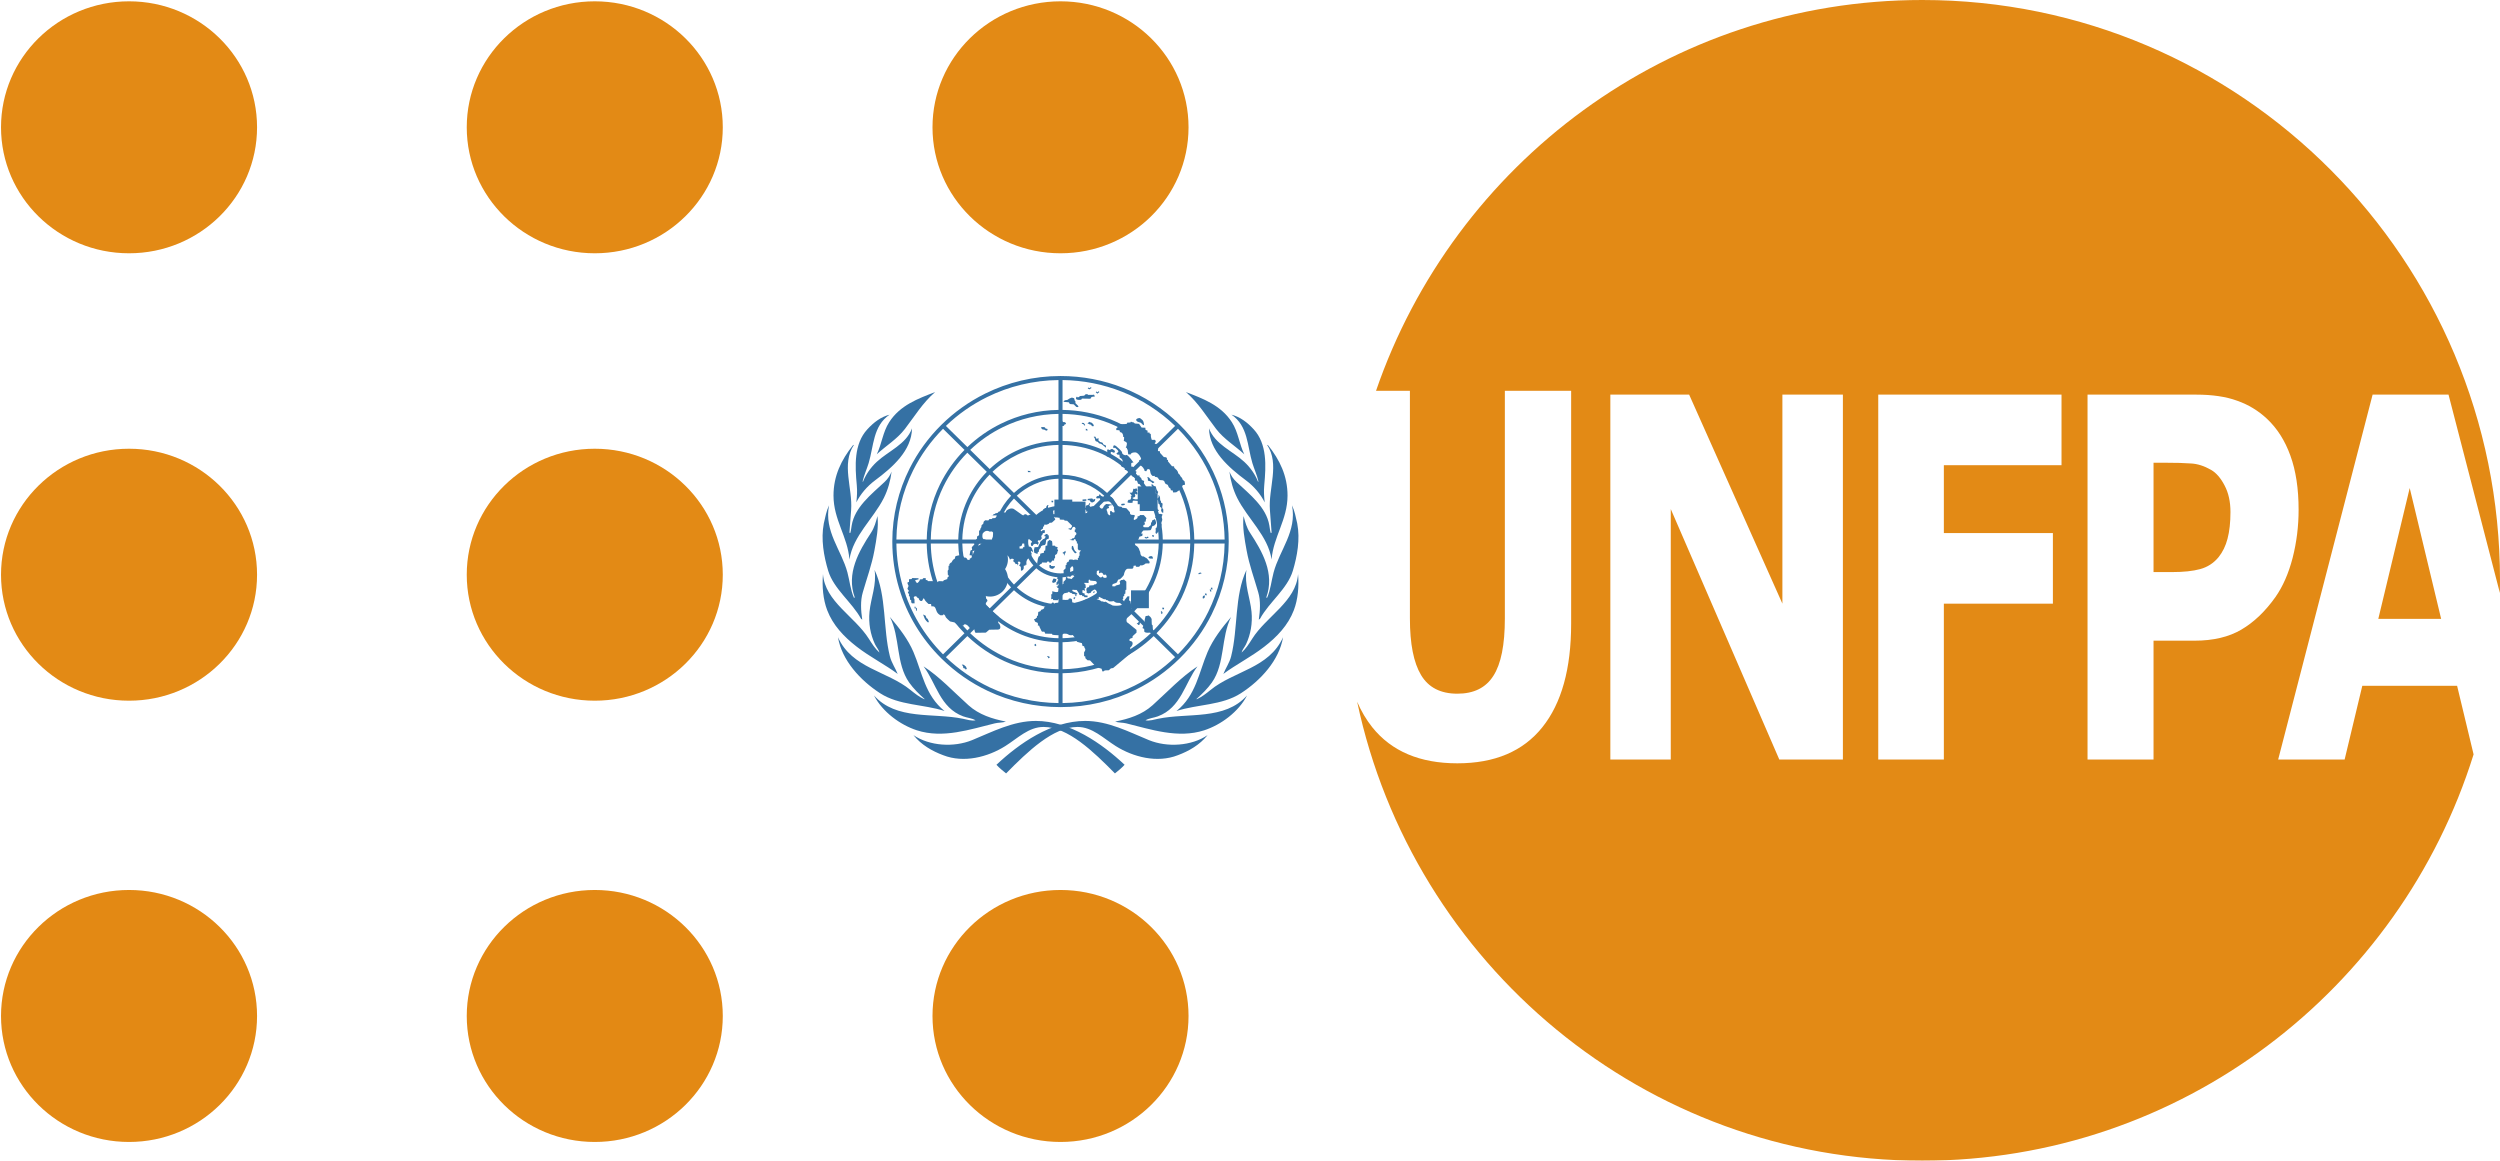 <?xml version="1.0" encoding="UTF-8"?>
<svg width="140px" height="65px" viewBox="0 0 140 65" version="1.1" xmlns="http://www.w3.org/2000/svg" xmlns:xlink="http://www.w3.org/1999/xlink">
    <title>UNFPA_logo</title>
    <defs>
        <filter id="filter-1">
            <feColorMatrix in="SourceGraphic" type="matrix" values="0 0 0 0 1 0 0 0 0 1 0 0 0 0 1 0 0 0 1 0"></feColorMatrix>
        </filter>
    </defs>
    <g id="Page-1" stroke="none" stroke-width="1" fill="none" fill-rule="evenodd">
        <g id="UNFPA_logo" transform="translate(-378, -1697)" filter="url(#filter-1)">
            <g transform="translate(378, 1697)">
                <path d="M107.645,0 C93.476,0 81.436,9.15 77.057,21.886 L78.955,21.886 L78.955,34.637 C78.955,36.055 79.163,37.109 79.58,37.804 C79.996,38.5 80.674,38.847 81.611,38.847 C82.534,38.847 83.206,38.514 83.629,37.846 C84.059,37.178 84.272,36.11 84.272,34.637 L84.272,21.886 L87.984,21.886 L87.984,34.925 C87.984,37.45 87.447,39.383 86.37,40.728 C85.292,42.073 83.707,42.746 81.611,42.746 C79.514,42.746 77.926,42.073 76.848,40.728 C76.514,40.308 76.23,39.831 76,39.297 C79.111,53.982 92.097,65 107.645,65 C122.135,65 134.4,55.434 138.521,42.246 L137.597,38.403 L132.289,38.403 L131.299,42.534 L127.577,42.534 L132.866,22.099 L137.117,22.099 L139.994,33.208 C139.999,32.973 140,32.737 140,32.502 C140,14.553 125.514,0 107.645,0 Z M90.179,22.099 L94.592,22.099 L99.814,33.804 L99.814,22.099 L103.202,22.099 L103.202,42.534 L99.641,42.534 L93.563,28.507 L93.563,42.534 L90.179,42.534 L90.179,22.099 Z M105.182,22.099 L115.445,22.099 L115.445,26.052 L108.856,26.052 L108.856,29.853 L114.962,29.853 L114.962,33.804 L108.856,33.804 L108.856,42.534 L105.182,42.534 L105.182,22.099 Z M116.902,22.099 L122.982,22.099 C123.893,22.099 124.659,22.212 125.281,22.441 C125.91,22.66 126.462,22.997 126.943,23.445 C127.52,23.985 127.96,24.675 128.262,25.517 C128.569,26.358 128.722,27.368 128.722,28.548 C128.722,29.463 128.612,30.359 128.388,31.238 C128.163,32.107 127.843,32.838 127.426,33.433 C126.855,34.238 126.217,34.849 125.511,35.261 C124.813,35.672 123.939,35.878 122.894,35.878 L120.598,35.878 L120.598,42.534 L116.902,42.534 L116.902,22.099 Z M120.598,25.913 L120.598,32.036 L121.654,32.036 C122.283,32.036 122.799,31.981 123.203,31.871 C123.613,31.761 123.955,31.542 124.231,31.212 C124.468,30.92 124.639,30.569 124.742,30.167 C124.851,29.755 124.906,29.257 124.906,28.672 C124.906,28.095 124.796,27.601 124.578,27.189 C124.36,26.768 124.106,26.476 123.818,26.312 C123.433,26.092 123.057,25.972 122.692,25.954 C122.326,25.926 121.841,25.913 121.232,25.913 L120.598,25.913 Z M134.944,27.329 L133.185,34.656 L136.704,34.656 L134.944,27.329 Z" id="path3207" fill="#E38A15" fill-rule="nonzero"></path>
                <g id="g4020" fill-rule="nonzero">
                    <g id="g3072" transform="translate(45.956, 21.056)" fill="#3571A4">
                        <g id="g4303" transform="translate(0.053, 0.9)">
                            <path d="M16.968,20.871 C16.814,21.044 16.615,21.206 16.427,21.355 C15.213,20.121 13.788,18.753 12.434,18.753 C11.594,18.753 10.99,19.382 10.284,19.826 C9.305,20.442 7.962,20.788 6.811,20.336 C6.192,20.105 5.592,19.764 5.144,19.211 C6.05,19.826 7.406,19.908 8.429,19.491 C9.559,19.029 10.71,18.416 11.998,18.416 C13.897,18.416 15.702,19.681 16.968,20.871 Z M2.933,16.989 C4.19,18.397 6.241,17.944 7.919,18.296 C8.153,18.345 8.372,18.421 8.623,18.383 C8.423,18.259 8.159,18.245 7.928,18.159 C6.626,17.677 6.423,16.305 5.711,15.361 C6.621,15.956 7.375,16.772 8.226,17.538 C8.819,18.071 9.557,18.3 10.322,18.453 C10.138,18.519 9.898,18.503 9.7,18.552 C8.325,18.887 6.8,19.417 5.337,18.942 C4.393,18.635 3.41,17.909 2.933,16.989 L2.933,16.989 Z M0.918,13.729 C1.702,15.476 3.672,15.613 4.982,16.685 C5.231,16.889 5.478,17.077 5.752,17.202 L5.766,17.188 C5.464,16.919 5.137,16.598 4.902,16.263 C4.154,15.193 4.403,13.729 3.826,12.594 C4.35,13.212 4.842,13.848 5.144,14.556 C5.63,15.695 5.795,16.994 6.885,17.86 C5.706,17.477 4.344,17.553 3.282,16.868 C2.165,16.148 1.13,15.012 0.918,13.729 Z M0.078,10.194 C0.191,11.733 1.856,12.556 2.65,13.821 C2.82,14.091 2.995,14.37 3.241,14.589 C3.203,14.425 3.066,14.28 2.99,14.119 C2.735,13.576 2.62,12.947 2.684,12.301 C2.761,11.515 3.094,10.785 2.966,9.958 C3.651,11.412 3.43,13.23 3.826,14.802 C3.913,15.15 4.128,15.454 4.261,15.784 C3.588,15.28 2.707,14.833 1.969,14.26 C1.255,13.707 0.635,13.058 0.313,12.213 C0.081,11.604 0.021,10.879 0.078,10.194 L0.078,10.194 Z M0.124,7.357 C0.204,7.014 0.266,6.658 0.418,6.343 C0.13,7.795 1.112,8.844 1.447,10.101 C1.573,10.574 1.617,11.077 1.811,11.519 C1.829,11.529 1.845,11.51 1.856,11.496 C1.372,10.159 2.082,8.923 2.774,7.869 C2.955,7.592 3.043,7.269 3.128,6.943 C3.203,7.548 3.072,8.249 2.958,8.874 C2.811,9.678 2.532,10.432 2.31,11.207 C2.164,11.692 2.202,12.239 2.277,12.747 L2.207,12.692 C1.692,11.756 0.676,11.025 0.369,10.004 C0.124,9.188 -0.046,8.245 0.124,7.357 L0.124,7.357 Z M0.667,5.795 C0.667,4.696 1.102,3.8 1.754,2.981 C1.773,2.972 1.787,2.953 1.811,2.958 C1.093,4.033 1.747,5.389 1.654,6.608 L1.56,7.86 C1.574,7.869 1.574,7.906 1.607,7.892 C1.649,7.753 1.662,7.604 1.687,7.46 C1.86,6.451 2.76,5.749 3.523,5.037 C3.704,4.869 3.836,4.669 3.921,4.455 C3.858,4.958 3.715,5.473 3.486,5.93 C2.899,7.1 1.764,8.045 1.56,9.375 C1.461,8.1 0.667,7.153 0.667,5.795 L0.667,5.795 Z M2.56,2.088 C2.921,1.694 3.326,1.387 3.807,1.266 C2.872,1.899 2.923,3.03 2.636,3.976 C2.531,4.322 2.378,4.646 2.296,5.004 L2.319,5.022 C2.475,4.618 2.742,4.23 3.09,3.907 C3.748,3.296 4.737,2.926 5.063,2.032 C5.048,3.274 3.972,4.218 2.99,4.948 C2.549,5.276 2.175,5.716 1.946,6.177 C1.984,5.834 2.002,5.548 1.971,5.213 C1.87,4.128 1.804,2.912 2.56,2.088 Z M6.357,0 C5.663,0.6 5.199,1.371 4.666,2.065 C4.222,2.642 3.614,3 3.09,3.484 C3.373,2.907 3.425,2.246 3.784,1.688 C4.397,0.733 5.412,0.363 6.357,0 L6.357,0 Z" id="path4290"></path>
                            <path d="M9.792,20.871 C9.946,21.044 10.145,21.206 10.333,21.355 C11.547,20.121 12.972,18.753 14.326,18.753 C15.166,18.753 15.77,19.382 16.476,19.826 C17.455,20.442 18.798,20.788 19.949,20.336 C20.568,20.105 21.168,19.764 21.616,19.211 C20.71,19.826 19.354,19.908 18.331,19.491 C17.201,19.029 16.05,18.416 14.762,18.416 C12.863,18.416 11.058,19.681 9.792,20.871 L9.792,20.871 Z M23.827,16.989 C22.57,18.397 20.519,17.944 18.841,18.296 C18.607,18.345 18.388,18.421 18.137,18.383 C18.337,18.259 18.601,18.245 18.832,18.159 C20.134,17.677 20.337,16.305 21.05,15.361 C20.139,15.956 19.385,16.772 18.534,17.538 C17.941,18.071 17.203,18.3 16.438,18.453 C16.622,18.519 16.862,18.503 17.06,18.552 C18.435,18.887 19.96,19.417 21.423,18.942 C22.367,18.635 23.35,17.909 23.827,16.989 L23.827,16.989 Z M25.842,13.729 C25.058,15.476 23.088,15.613 21.778,16.685 C21.529,16.889 21.282,17.077 21.008,17.202 L20.994,17.188 C21.296,16.919 21.623,16.598 21.858,16.263 C22.606,15.193 22.357,13.729 22.934,12.594 C22.41,13.212 21.918,13.848 21.616,14.556 C21.13,15.695 20.965,16.994 19.875,17.86 C21.054,17.477 22.416,17.553 23.478,16.868 C24.595,16.148 25.63,15.012 25.842,13.729 Z M26.683,10.194 C26.569,11.733 24.904,12.556 24.11,13.821 C23.94,14.091 23.765,14.37 23.519,14.589 C23.557,14.425 23.695,14.28 23.77,14.119 C24.025,13.576 24.14,12.947 24.076,12.301 C23.999,11.515 23.666,10.785 23.794,9.958 C23.109,11.412 23.33,13.23 22.934,14.802 C22.847,15.15 22.632,15.454 22.499,15.784 C23.172,15.28 24.053,14.833 24.791,14.26 C25.505,13.707 26.125,13.058 26.447,12.213 C26.679,11.604 26.739,10.879 26.683,10.194 L26.683,10.194 Z M26.636,7.357 C26.556,7.014 26.494,6.658 26.342,6.343 C26.63,7.795 25.648,8.844 25.313,10.101 C25.187,10.574 25.143,11.077 24.949,11.519 C24.931,11.529 24.915,11.51 24.904,11.496 C25.388,10.159 24.678,8.923 23.986,7.869 C23.805,7.592 23.717,7.269 23.632,6.943 C23.557,7.548 23.688,8.249 23.802,8.874 C23.949,9.678 24.228,10.432 24.45,11.207 C24.596,11.692 24.558,12.239 24.483,12.747 L24.553,12.692 C25.068,11.756 26.084,11.025 26.391,10.004 C26.636,9.188 26.806,8.245 26.636,7.357 L26.636,7.357 Z M26.093,5.795 C26.093,4.696 25.658,3.8 25.006,2.981 C24.987,2.972 24.973,2.953 24.949,2.958 C25.667,4.033 25.013,5.389 25.106,6.608 L25.2,7.86 C25.186,7.869 25.186,7.906 25.153,7.892 C25.111,7.753 25.098,7.604 25.073,7.46 C24.9,6.451 24,5.749 23.237,5.037 C23.056,4.869 22.924,4.669 22.839,4.455 C22.902,4.958 23.045,5.473 23.274,5.93 C23.862,7.1 24.996,8.045 25.2,9.375 C25.299,8.1 26.093,7.153 26.093,5.795 L26.093,5.795 Z M24.2,2.088 C23.839,1.694 23.434,1.387 22.953,1.266 C23.888,1.899 23.837,3.03 24.124,3.976 C24.229,4.322 24.382,4.646 24.464,5.004 L24.441,5.022 C24.285,4.618 24.018,4.23 23.67,3.907 C23.012,3.296 22.023,2.926 21.697,2.032 C21.712,3.274 22.788,4.218 23.77,4.948 C24.211,5.276 24.585,5.716 24.814,6.177 C24.776,5.834 24.758,5.548 24.789,5.213 C24.89,4.128 24.956,2.912 24.2,2.088 L24.2,2.088 Z M20.403,0 C21.097,0.6 21.561,1.371 22.094,2.065 C22.538,2.642 23.146,3 23.67,3.484 C23.387,2.907 23.335,2.246 22.976,1.688 C22.363,0.733 21.348,0.363 20.403,0 L20.403,0 Z" id="path4301"></path>
                        </g>
                        <path d="M21.912,13.314 L21.707,13.203 C21.273,14.086 20.697,14.889 20.008,15.583 L18.81,14.404 C19.397,13.809 19.87,13.134 20.219,12.403 L20.015,12.294 C19.67,13.018 19.207,13.676 18.647,14.244 L17.562,13.176 C18.028,12.699 18.398,12.156 18.664,11.568 L18.462,11.459 C18.201,12.038 17.84,12.565 17.4,13.016 L16.2,11.836 C16.534,11.488 16.791,11.088 16.967,10.655 L16.764,10.546 C16.597,10.969 16.349,11.352 16.039,11.677 L14.95,10.606 C15.261,10.266 15.44,9.838 15.466,9.382 L17.007,9.382 C16.994,9.792 16.908,10.183 16.764,10.546 L16.967,10.655 C17.129,10.254 17.22,9.825 17.233,9.382 L18.932,9.382 C18.917,10.12 18.75,10.822 18.462,11.459 L18.664,11.568 C18.973,10.887 19.144,10.147 19.159,9.382 L20.697,9.382 C20.681,10.421 20.437,11.406 20.015,12.294 L20.219,12.403 C20.665,11.468 20.908,10.443 20.924,9.382 L22.622,9.382 C22.606,10.75 22.278,12.045 21.707,13.203 L21.912,13.314 C22.526,12.069 22.852,10.694 22.852,9.27 C22.852,8.059 22.617,6.884 22.169,5.794 L21.958,5.883 C22.38,6.911 22.609,8.018 22.623,9.158 L20.924,9.158 C20.91,8.248 20.729,7.366 20.396,6.543 L20.187,6.631 C20.508,7.427 20.684,8.279 20.697,9.158 L19.159,9.158 C19.146,8.488 19.013,7.838 18.774,7.229 L18.565,7.318 C18.793,7.898 18.919,8.519 18.932,9.158 L17.234,9.158 C17.222,8.75 17.143,8.352 17.003,7.978 L16.795,8.066 C16.923,8.413 16.995,8.78 17.007,9.158 L15.466,9.158 C15.441,8.702 15.261,8.274 14.951,7.934 L16.04,6.862 C16.377,7.214 16.631,7.623 16.795,8.066 L17.004,7.978 C16.829,7.509 16.558,7.077 16.201,6.704 L17.402,5.522 C17.914,6.047 18.305,6.656 18.565,7.318 L18.774,7.229 C18.503,6.543 18.095,5.909 17.562,5.364 L18.65,4.294 C19.323,4.977 19.841,5.77 20.187,6.631 L20.396,6.543 C20.038,5.657 19.504,4.84 18.81,4.136 L20.011,2.954 C20.861,3.81 21.516,4.804 21.958,5.883 L22.169,5.794 C21.701,4.655 21.002,3.609 20.093,2.715 C19.181,1.817 18.114,1.128 16.952,0.668 L16.868,0.877 C17.967,1.313 18.979,1.958 19.851,2.796 L18.65,3.978 C17.947,3.307 17.132,2.788 16.248,2.435 L16.165,2.643 C17.02,2.985 17.808,3.487 18.489,4.138 L17.402,5.208 C16.873,4.707 16.263,4.319 15.603,4.053 L15.52,4.26 C16.152,4.515 16.735,4.887 17.241,5.366 L16.04,6.548 C15.703,6.234 15.316,5.988 14.899,5.817 L14.816,6.025 C15.205,6.185 15.565,6.414 15.88,6.706 L14.79,7.778 C14.444,7.473 14.01,7.296 13.546,7.271 L13.546,5.755 C13.989,5.768 14.418,5.861 14.816,6.025 L14.899,5.817 C14.475,5.642 14.018,5.545 13.546,5.531 L13.546,3.86 C14.234,3.873 14.9,4.011 15.52,4.261 L15.603,4.053 C14.957,3.793 14.263,3.65 13.546,3.636 L13.546,2.122 C14.458,2.136 15.342,2.315 16.165,2.643 L16.248,2.435 C15.399,2.097 14.487,1.912 13.546,1.899 L13.546,0.227 C14.703,0.241 15.825,0.465 16.868,0.879 L16.952,0.669 C15.848,0.231 14.658,0.001 13.433,0.001 C11.918,0.001 10.487,0.357 9.218,0.984 L9.322,1.179 C10.55,0.574 11.908,0.244 13.319,0.227 L13.319,1.899 C12.169,1.916 11.081,2.19 10.112,2.664 L10.215,2.859 C11.17,2.393 12.225,2.138 13.319,2.122 L13.319,3.635 C12.464,3.652 11.654,3.855 10.929,4.203 L11.033,4.398 C11.739,4.061 12.514,3.875 13.319,3.859 L13.319,5.53 C12.785,5.546 12.279,5.67 11.822,5.882 L11.926,6.078 C12.359,5.88 12.83,5.769 13.319,5.754 L13.319,7.27 C13.08,7.283 12.852,7.337 12.642,7.424 L12.746,7.62 C12.961,7.534 13.193,7.488 13.433,7.488 C13.917,7.488 14.372,7.673 14.714,8.01 C15.056,8.347 15.245,8.795 15.245,9.271 C15.245,10.254 14.432,11.054 13.433,11.054 C12.949,11.054 12.494,10.869 12.151,10.532 C11.809,10.195 11.621,9.747 11.621,9.271 C11.621,8.795 11.809,8.347 12.151,8.01 C12.324,7.84 12.526,7.709 12.746,7.62 L12.642,7.424 C12.433,7.511 12.242,7.631 12.076,7.778 L10.985,6.705 C11.267,6.444 11.584,6.234 11.926,6.078 L11.822,5.881 C11.454,6.051 11.118,6.277 10.826,6.548 L9.624,5.365 C10.045,4.967 10.521,4.643 11.033,4.398 L10.929,4.203 C10.388,4.462 9.895,4.803 9.465,5.209 L8.376,4.137 C8.926,3.612 9.546,3.184 10.215,2.859 L10.111,2.664 C9.412,3.006 8.773,3.451 8.218,3.981 L7.014,2.797 C7.704,2.134 8.483,1.593 9.322,1.179 L9.218,0.984 C7.384,1.891 5.891,3.369 4.982,5.181 L5.179,5.286 C5.603,4.437 6.164,3.651 6.854,2.955 L8.057,4.139 C7.498,4.707 7.03,5.363 6.678,6.083 L6.874,6.188 C7.21,5.498 7.66,4.859 8.215,4.295 L9.305,5.367 C8.866,5.816 8.502,6.338 8.233,6.91 L8.43,7.015 C8.684,6.471 9.03,5.967 9.463,5.523 L10.666,6.706 C10.358,7.027 10.108,7.401 9.93,7.813 L10.129,7.918 C10.292,7.532 10.526,7.175 10.825,6.863 L11.915,7.935 C11.616,8.265 11.426,8.69 11.399,9.159 L9.858,9.159 C9.872,8.727 9.964,8.308 10.129,7.918 L9.93,7.813 C9.751,8.229 9.646,8.683 9.631,9.159 L7.933,9.159 C7.948,8.407 8.119,7.681 8.43,7.015 L8.233,6.91 C7.91,7.597 7.722,8.358 7.706,9.159 L6.168,9.159 C6.184,8.114 6.428,7.105 6.874,6.187 L6.678,6.083 C6.221,7.017 5.958,8.059 5.941,9.159 L4.242,9.159 C4.259,7.794 4.583,6.478 5.179,5.286 L4.982,5.181 C4.362,6.416 4.013,7.804 4.013,9.271 C4.013,10.169 4.143,11.046 4.392,11.884 L4.614,11.829 C4.38,11.043 4.253,10.223 4.242,9.383 L5.941,9.383 C5.951,10.083 6.061,10.767 6.262,11.42 L6.482,11.366 C6.285,10.73 6.178,10.064 6.168,9.383 L7.706,9.383 C7.717,9.938 7.81,10.48 7.977,10.995 L8.198,10.94 C8.035,10.443 7.944,9.919 7.933,9.383 L9.631,9.383 C9.643,9.78 9.718,10.166 9.85,10.531 L10.071,10.476 C9.943,10.129 9.87,9.761 9.858,9.383 L11.399,9.383 C11.425,9.839 11.604,10.267 11.914,10.607 L10.825,11.679 C10.489,11.327 10.234,10.919 10.071,10.476 L9.85,10.531 C10.024,11.012 10.299,11.456 10.664,11.837 L9.463,13.019 C8.879,12.421 8.452,11.711 8.198,10.941 L7.978,10.995 C8.241,11.805 8.689,12.549 9.303,13.177 L8.216,14.248 C7.402,13.422 6.815,12.438 6.483,11.366 L6.263,11.421 C6.605,12.531 7.213,13.551 8.055,14.406 L6.854,15.588 C5.791,14.516 5.032,13.229 4.615,11.829 L4.392,11.884 C4.83,13.359 5.638,14.71 6.772,15.826 C7.541,16.583 8.419,17.191 9.371,17.64 L9.483,17.443 C8.582,17.02 7.749,16.451 7.015,15.746 L8.216,14.564 C8.84,15.16 9.552,15.635 10.321,15.982 L10.433,15.786 C9.681,15.45 8.986,14.987 8.376,14.406 L9.464,13.335 C9.974,13.818 10.559,14.196 11.193,14.461 L11.305,14.266 C10.689,14.012 10.12,13.646 9.625,13.178 L10.826,11.996 C11.212,12.355 11.661,12.624 12.148,12.796 L12.262,12.598 C11.792,12.438 11.358,12.182 10.986,11.838 L12.076,10.766 C12.422,11.072 12.856,11.248 13.32,11.273 L13.32,12.79 C12.954,12.779 12.599,12.713 12.262,12.598 L12.148,12.796 C12.52,12.928 12.915,13.001 13.32,13.013 L13.32,14.685 C12.617,14.671 11.936,14.527 11.305,14.267 L11.193,14.462 C11.859,14.741 12.577,14.894 13.32,14.908 L13.32,16.422 C12.308,16.406 11.33,16.187 10.434,15.787 L10.322,15.983 C11.253,16.401 12.268,16.629 13.32,16.645 L13.32,18.316 C11.971,18.3 10.669,17.999 9.484,17.444 L9.371,17.641 C10.624,18.231 12.004,18.542 13.434,18.542 C14.933,18.542 16.378,18.198 17.678,17.55 L17.571,17.345 C16.358,17.949 14.993,18.299 13.547,18.316 L13.547,16.645 C14.693,16.628 15.797,16.358 16.794,15.864 L16.688,15.662 C15.74,16.132 14.675,16.404 13.547,16.421 L13.547,14.908 C14.407,14.891 15.235,14.688 15.985,14.32 L15.88,14.119 C15.174,14.465 14.384,14.668 13.547,14.684 L13.547,13.013 C14.095,12.997 14.622,12.867 15.102,12.636 L14.998,12.436 C14.557,12.648 14.066,12.773 13.547,12.79 L13.547,11.273 C14.011,11.248 14.445,11.072 14.791,10.766 L15.88,11.837 C15.619,12.078 15.322,12.28 14.998,12.436 L15.102,12.636 C15.442,12.472 15.759,12.258 16.041,11.996 L17.24,13.176 C16.84,13.555 16.381,13.873 15.88,14.119 L15.985,14.32 C16.499,14.068 16.978,13.739 17.403,13.336 L18.488,14.404 C17.959,14.909 17.352,15.333 16.688,15.662 L16.794,15.864 C17.469,15.531 18.095,15.096 18.651,14.565 L19.849,15.743 C19.18,16.385 18.412,16.926 17.571,17.345 L17.678,17.55 C18.56,17.111 19.375,16.535 20.094,15.827 C20.85,15.084 21.46,14.235 21.913,13.316 L21.912,13.314 Z" id="path51"></path>
                        <polygon id="polygon59" points="14.01 7.125 13.915 7.128 13.919 7.225 14.015 7.221"></polygon>
                        <rect id="rect61" x="13.832" y="7.035" width="1" height="1"></rect>
                        <polygon id="polygon63" points="13.695 7.045 13.784 7.06 13.795 6.974 13.705 6.96"></polygon>
                        <polygon id="rect65" transform="translate(13.609, 6.963) rotate(-172.007) translate(-13.609, -6.963) " points="13.609 6.963 13.609 6.963 13.609 6.963 13.609 6.963"></polygon>
                        <rect id="rect67" x="13.091" y="6.921" width="1" height="1"></rect>
                        <polygon id="polygon69" points="12.925 7.064 13.014 7.078 13.025 6.993 12.936 6.978"></polygon>
                        <polygon id="rect71" transform="translate(12.901, 7.084) rotate(-166.117) translate(-12.901, -7.084) " points="12.901 7.084 12.901 7.084 12.901 7.084 12.901 7.084"></polygon>
                        <polygon id="rect73" transform="translate(12.819, 7.158) rotate(-99.276) translate(-12.819, -7.158) " points="12.819 7.158 12.819 7.158 12.819 7.158 12.819 7.158"></polygon>
                        <polygon id="polygon75" points="5.308 12.966 5.308 12.919 5.261 12.919 5.261 13.014 5.337 13.014 5.337 13.137 5.394 13.137 5.385 12.995"></polygon>
                        <polygon id="polygon77" points="6.059 13.744 6.021 13.811 5.917 13.716 5.841 13.612 5.803 13.526 5.736 13.355 5.878 13.422 5.926 13.554 5.993 13.602"></polygon>
                        <polygon id="polygon79" points="7.988 16.354 7.979 16.269 7.903 16.155 8.017 16.174 8.14 16.278 8.188 16.402 8.121 16.44 8.083 16.383"></polygon>
                        <path d="M13.138,7.737 L13.034,7.737 L13.015,7.529 L13.072,7.491 L13.072,7.386 L12.739,7.386 L12.73,7.282 L12.777,7.253 L12.701,7.225 L12.644,7.301 L12.625,7.386 L12.53,7.405 L12.53,7.453 L12.464,7.453 L12.464,7.576 L12.198,7.794 L11.665,7.775 C11.627,7.861 11.532,7.766 11.532,7.766 C11.513,7.709 11.38,7.766 11.38,7.766 C11.38,7.87 11.2,7.718 11.2,7.718 L10.867,7.481 C10.677,7.31 10.392,7.529 10.383,7.576 C10.392,7.709 10.164,7.604 10.164,7.604 C10.164,7.604 9.974,7.548 9.946,7.623 C9.917,7.699 9.794,7.68 9.794,7.68 L9.774,7.718 L9.679,7.737 L9.661,7.794 L9.546,7.813 L9.831,7.804 C9.908,7.794 9.803,7.965 9.755,7.956 L9.623,7.965 L9.575,8.013 L9.451,8.013 L9.394,8.089 L9.214,8.079 C9.214,8.079 9.109,8.164 9.119,8.193 C9.129,8.221 9.1,8.307 9.071,8.307 C9.043,8.307 8.986,8.392 9.005,8.421 C9.024,8.449 8.948,8.544 8.948,8.544 L8.929,8.639 L8.872,8.658 L8.872,8.914 L8.758,8.99 L8.758,9.104 L8.587,9.284 L8.606,9.436 L8.463,9.588 L8.482,9.74 L8.397,9.768 L8.378,9.835 L8.34,10.034 L8.435,10.044 C8.482,10.024 8.473,10.167 8.435,10.186 C8.397,10.205 8.292,10.243 8.349,10.281 C8.406,10.319 8.197,10.309 8.197,10.252 C8.197,10.195 8.083,10.148 8.055,10.167 C8.026,10.186 7.979,10.081 7.979,10.081 C7.874,9.977 7.551,10.091 7.551,10.091 L7.504,10.243 C7.399,10.262 7.333,10.433 7.333,10.433 C7.247,10.461 7.181,10.565 7.209,10.594 C7.238,10.622 7.162,10.632 7.162,10.632 L7.162,10.841 L7.114,10.907 L7.123,11.135 C7.181,11.135 7.171,11.239 7.171,11.239 C7.076,11.249 7.095,11.372 7.095,11.372 L6.896,11.439 L6.858,11.495 L6.611,11.486 L6.544,11.552 L6.477,11.486 L6.002,11.486 L5.983,11.438 L5.888,11.419 L5.879,11.315 L5.736,11.325 L5.708,11.381 L5.556,11.391 C5.565,11.486 5.404,11.628 5.385,11.59 C5.366,11.552 5.261,11.448 5.309,11.429 C5.356,11.41 5.48,11.391 5.48,11.391 L5.48,11.325 L5.128,11.315 L5.09,11.372 L4.948,11.381 L4.948,11.533 L4.881,11.552 C4.834,11.581 4.891,11.685 4.891,11.685 C4.957,11.752 4.881,11.856 4.881,11.856 C4.824,11.913 4.929,12.017 4.929,12.017 C5.005,12.036 4.881,12.093 4.881,12.093 C4.9,12.188 4.957,12.217 4.957,12.217 C4.9,12.311 4.995,12.359 4.995,12.359 L5.005,12.52 L5.071,12.558 L5.071,12.663 L5.109,12.729 L5.261,12.729 L5.252,12.492 C5.119,12.34 5.366,12.302 5.375,12.359 C5.385,12.416 5.489,12.444 5.489,12.444 C5.508,12.587 5.67,12.672 5.717,12.53 C5.765,12.387 5.803,12.473 5.831,12.539 C5.86,12.606 6.04,12.767 6.04,12.767 L6.183,12.767 L6.202,12.9 C6.363,12.89 6.411,12.91 6.477,13.128 C6.544,13.346 6.724,13.403 6.724,13.403 L6.858,13.393 C6.858,13.28 6.991,13.412 6.991,13.469 C6.991,13.526 7.247,13.744 7.247,13.744 L7.504,13.801 L7.741,13.991 L7.922,13.972 L7.998,13.972 C8.045,13.811 8.273,13.982 8.292,14.039 C8.311,14.096 8.463,14.191 8.482,14.143 C8.501,14.096 8.606,14.124 8.625,14.266 C8.644,14.409 8.71,14.38 8.71,14.38 L9.252,14.371 L9.442,14.209 L9.927,14.2 C10.174,14.191 10.022,13.858 9.974,13.858 C9.889,13.792 10.003,13.517 10.003,13.517 L9.309,12.881 C9.148,12.881 9.29,12.653 9.29,12.653 C9.414,12.577 9.261,12.454 9.261,12.454 C9.281,12.34 9.195,12.207 9.195,12.207 C9.024,12.093 9.071,11.875 9.071,11.875 L9.071,11.723 C8.929,11.59 9.129,11.571 9.129,11.571 C9.195,11.457 9.081,11.372 9.081,11.372 L9.071,11.248 L8.919,11.229 L8.901,10.783 L8.558,10.299 C8.492,10.28 8.539,10.167 8.539,10.167 C8.625,10.119 8.52,10.005 8.52,10.005 L8.511,9.797 L8.71,9.777 L8.758,9.702 L8.853,9.702 L8.843,9.455 C8.891,9.331 9.005,9.398 9.005,9.398 L9.138,9.407 L9.214,9.265 L9.233,9.151 L9.128,9.142 C9.014,9.075 9.071,8.829 9.071,8.829 C9.252,8.563 9.461,8.715 9.461,8.715 L9.594,8.705 C9.793,8.838 9.613,9.085 9.613,9.085 C9.575,9.142 9.594,9.322 9.594,9.322 L9.641,9.626 L9.518,9.73 C9.413,9.787 9.413,9.92 9.527,9.948 C9.603,9.958 9.575,10.138 9.461,10.015 C9.29,10.015 9.556,10.167 9.48,10.128 C9.651,10.214 9.613,10.053 9.613,10.053 L9.841,9.872 C9.927,9.806 10.079,10.015 10.079,10.043 C10.079,10.072 10.459,10.053 10.459,10.053 C10.563,10.119 10.601,10.29 10.601,10.29 C10.706,10.157 10.924,10.28 10.763,10.356 C10.915,10.451 10.915,10.537 10.915,10.537 C11.038,10.499 11.038,10.594 11.038,10.622 C11.038,10.65 11.076,10.48 11.076,10.48 C10.934,10.375 11.266,10.337 11.171,10.527 L11.114,10.613 L11.209,10.688 L11.219,10.907 C11.428,10.888 11.371,10.631 11.371,10.631 L11.466,10.613 C11.466,10.527 11.532,10.575 11.532,10.575 C11.466,10.252 11.684,10.195 11.684,10.195 C11.808,10.167 11.817,9.91 11.817,9.91 C11.732,9.872 11.779,9.739 11.874,9.853 C11.969,9.967 11.817,9.626 11.817,9.626 L11.741,9.559 L11.637,9.55 L11.627,9.445 L11.457,9.445 L11.428,9.578 L11.361,9.597 L11.342,9.559 L11.314,9.664 L11.143,9.664 L11.133,9.55 L11.238,9.521 L11.276,9.464 L11.304,9.312 L11.428,9.312 L11.589,9.265 C11.599,9.104 11.684,9.142 11.684,9.142 L11.741,9.189 L11.827,9.255 L11.837,9.312 L11.779,9.341 L11.77,9.417 L11.799,9.521 L11.874,9.521 C11.903,9.369 12.103,9.369 12.16,9.464 L12.217,9.331 C12.084,9.265 12.214,9.16 12.252,9.208 C12.29,9.255 12.378,9.085 12.378,9.085 C12.378,9.085 12.445,9.17 12.378,9.056 C12.312,8.942 12.426,8.885 12.426,8.885 C12.407,8.772 12.549,8.79 12.549,8.79 L12.559,8.639 L12.426,8.629 C12.397,8.762 12.283,8.648 12.34,8.62 C12.397,8.591 12.454,8.534 12.454,8.534 L12.454,8.439 L12.511,8.42 L12.521,8.325 L12.663,8.325 L12.787,8.269 L12.815,8.221 L12.948,8.212 L13.138,8.041 L13.119,7.965 C13.005,7.965 13.119,7.879 13.119,7.879 L13.138,7.737 L13.138,7.737 Z" id="path81"></path>
                        <path d="M9.309,9.616 L9.138,9.597 L9.148,9.664 L9.195,9.664 C9.271,9.797 9.205,10.119 9.205,10.119 C9.205,10.119 9.091,10.129 9.071,10.072 C9.053,10.015 9.005,10.195 9.043,10.224 C9.081,10.252 9.214,10.224 9.223,10.328 C9.233,10.432 9.309,10.262 9.309,10.262 L9.309,9.616 L9.309,9.616 Z" id="path83"></path>
                        <polygon id="polygon85" points="9.366 10.594 9.299 10.565 9.309 10.423 9.366 10.413 9.375 10.347 9.233 10.442 9.138 10.385 9.138 10.613 9.29 10.812 9.347 10.679"></polygon>
                        <polygon id="polygon87" points="9.409 11.026 9.409 10.926 9.322 10.936 9.309 11.016"></polygon>
                        <polygon id="polygon89" points="9.319 11.497 9.319 11.41 9.219 11.422 9.219 11.51"></polygon>
                        <path d="M9.421,11.204 C9.449,11.204 9.471,11.182 9.471,11.154 C9.471,11.126 9.449,11.104 9.421,11.104 C9.393,11.104 9.371,11.126 9.371,11.154 C9.371,11.182 9.393,11.204 9.421,11.204 Z" id="path91"></path>
                        <circle id="circle93" cx="9.487" cy="11.353" r="1"></circle>
                        <circle id="circle95" cx="9.489" cy="10.269" r="1"></circle>
                        <polygon id="polygon97" points="12.54 9.113 12.464 9.132 12.292 9.294 12.283 9.369 12.236 9.436 12.179 9.578 11.979 9.588 11.941 9.759 11.969 9.901 12.14 9.967 12.159 9.873 12.216 9.844 12.226 9.749 12.264 9.682 12.321 9.616 12.34 9.54 12.435 9.483 12.549 9.464 12.597 9.407 12.616 9.294 12.623 9.208 12.663 9.151 12.777 9.104 12.777 8.923 12.72 8.923 12.711 8.857 12.606 8.847 12.587 8.895 12.54 8.895 12.53 8.971 12.587 8.971 12.597 9.028 12.558 9.066"></polygon>
                        <path d="M12.976,9.503 L12.976,9.37 L12.957,9.246 L12.815,9.18 L12.71,9.275 L12.691,9.408 L12.691,9.493 L12.596,9.512 L12.577,9.768 L12.501,9.797 L12.511,9.892 L12.406,9.92 L12.302,9.949 L12.283,10.072 L12.207,10.119 L12.169,10.233 L12.121,10.509 C12.121,10.509 12.207,10.67 12.254,10.594 C12.302,10.518 12.378,10.509 12.378,10.509 L12.406,10.442 L12.663,10.452 C12.682,10.347 12.805,10.385 12.805,10.433 C12.805,10.48 12.9,10.442 12.9,10.442 L12.967,10.338 L13.071,10.338 L13.081,10.224 L13.128,10.195 L13.128,10.024 C13.281,9.977 13.261,9.835 13.261,9.835 L13.3,9.787 L13.281,9.721 C13.204,9.692 13.242,9.626 13.29,9.645 C13.338,9.664 13.223,9.559 13.223,9.559 C13.166,9.607 13.119,9.503 13.119,9.503 L12.976,9.503 L12.976,9.503 Z" id="path99"></path>
                        <path d="M13.128,10.651 C13.119,10.764 12.976,10.802 12.976,10.802 L12.872,10.774 L12.815,10.727 L12.805,10.594 L12.891,10.584 L12.91,10.641 L13.128,10.651 L13.128,10.651 Z" id="path101"></path>
                        <path d="M13.642,10.044 C13.662,10.126 13.661,9.911 13.699,9.92 C13.737,9.93 13.708,9.787 13.708,9.787 L13.537,9.911 C13.623,9.92 13.632,10.006 13.642,10.044 L13.642,10.044 Z" id="path103"></path>
                        <path d="M14.145,9.55 C14.183,9.635 14.174,9.759 14.316,9.854 C14.364,9.886 14.288,9.948 14.24,9.92 C14.193,9.891 14.06,9.683 14.06,9.683 L14.06,9.559 C14.088,9.483 14.129,9.513 14.145,9.55 L14.145,9.55 Z" id="path105"></path>
                        <polygon id="polygon107" points="14.212 12.387 14.146 12.435 14.174 12.463 14.202 12.51 14.269 12.406"></polygon>
                        <line x1="13.929" y1="12.283" x2="13.929" y2="12.397" id="line109"></line>
                        <polygon id="polygon111" points="15.282 12.15 15.358 12.1 15.327 12.05 15.252 12.1"></polygon>
                        <path d="M18.032,14.124 L18.117,14.162 L18.127,14.323 C18.241,14.437 18.611,14.342 18.611,14.314 C18.611,14.285 18.592,13.963 18.592,13.963 L18.545,13.915 L18.535,13.678 C18.573,13.554 18.355,13.374 18.336,13.412 C18.317,13.45 18.193,13.422 18.193,13.46 C18.193,13.497 18.117,13.687 18.155,13.754 C18.193,13.82 18.127,13.82 18.117,13.887 C18.108,13.953 18.013,14.067 18.032,14.124 L18.032,14.124 Z" id="path113"></path>
                        <path d="M17.822,13.744 C17.804,13.816 17.737,13.858 17.699,13.83 C17.661,13.801 17.746,13.877 17.765,13.915 C17.784,13.953 17.841,13.953 17.86,13.915 C17.879,13.877 17.87,13.792 17.889,13.754 C17.908,13.716 17.832,13.706 17.822,13.744 L17.822,13.744 Z" id="path115"></path>
                        <rect id="rect117" x="17.381" y="12.003" width="1" height="1"></rect>
                        <path d="M18.364,10.176 C18.323,10.121 18.554,10.025 18.592,10.138 C18.63,10.252 18.592,10.233 18.554,10.224 C18.516,10.214 18.421,10.252 18.364,10.176 L18.364,10.176 Z" id="path119"></path>
                        <polygon id="polygon123" points="18.569 8.905 18.559 8.98 18.663 9.005 18.673 8.93"></polygon>
                        <polygon id="polygon125" points="18.331 8.987 18.303 9.003 18.232 9.042 18.17 9.004 18.14 9.052 18.216 9.099 18.23 9.108 18.245 9.1 18.302 9.068 18.309 9.086 18.362 9.065 18.343 9.017"></polygon>
                        <path d="M18.659,6.76 L18.516,6.76 C18.516,6.76 18.564,6.779 18.431,6.655 C18.297,6.532 18.212,6.684 18.212,6.684 L18.06,6.703 L18.06,6.855 L17.984,6.883 L17.994,6.978 L18.098,6.969 C18.098,6.969 18.098,7.082 18.127,7.035 C18.155,6.987 18.393,7.044 18.374,7.158 C18.366,7.205 18.611,7.329 18.583,7.481 C18.706,7.5 18.678,7.623 18.678,7.623 L18.839,7.642 L18.887,7.547 L18.934,7.557 L18.934,7.5 L18.83,7.471 L18.811,7.168 L18.744,7.12 L18.763,7.044 L18.687,7.016 L18.725,6.893 L18.659,6.76 L18.659,6.76 Z" id="path127"></path>
                        <path d="M19.076,7.728 L19.001,7.718 L18.829,7.747 L18.734,7.927 C18.734,7.927 18.782,7.956 18.82,8.022 C18.858,8.089 18.877,8.478 18.763,8.544 C18.649,8.611 18.772,8.572 18.772,8.572 L18.753,8.781 C18.782,8.876 18.829,8.829 18.858,8.781 C18.887,8.734 18.915,8.724 18.953,8.677 C18.991,8.629 19.048,8.544 19.057,8.478 C19.067,8.411 19.114,8.307 19.086,8.278 C19.057,8.25 19.115,8.117 19.115,8.117 C19.115,8.117 19.152,8.041 19.115,7.965 C19.077,7.889 19.124,7.804 19.152,7.766 L19.076,7.728 L19.076,7.728 Z" id="path129"></path>
                        <polygon id="rect133" transform="translate(19.225, 8.081) rotate(-82.823) translate(-19.225, -8.081) " points="19.224 8.081 19.225 8.081 19.225 8.081 19.224 8.081"></polygon>
                        <polygon id="rect135" transform="translate(19.177, 8.336) rotate(-153.599) translate(-19.177, -8.336) " points="19.177 8.336 19.177 8.336 19.177 8.336 19.177 8.336"></polygon>
                        <path d="M19.105,7.624 L19.067,7.538 C19.067,7.538 19.067,7.462 19.086,7.424 C19.105,7.386 19.048,7.349 19.02,7.339 C18.991,7.329 19.001,7.254 18.991,7.216 C18.982,7.178 18.915,7.149 18.915,7.149 C18.915,7.149 18.896,7.007 18.896,6.978 C18.896,6.95 18.81,6.912 18.839,6.883 C18.868,6.855 18.887,6.817 18.915,6.798 C18.944,6.779 18.887,6.646 18.934,6.675 C18.982,6.703 18.982,6.751 19.001,6.789 C19.02,6.826 18.991,6.959 19.039,6.988 C19.086,7.016 19.029,7.111 19.105,7.111 C19.181,7.111 19.134,7.292 19.134,7.292 C19.134,7.292 19.115,7.424 19.162,7.434 C19.21,7.443 19.181,7.671 19.181,7.671 L19.105,7.624 L19.105,7.624 Z" id="path137"></path>
                        <path d="M18.488,6.086 C18.516,6.124 18.573,6.152 18.573,6.19 C18.573,6.228 18.554,6.257 18.611,6.266 C18.668,6.276 18.706,6.257 18.725,6.304 C18.744,6.352 18.744,6.427 18.735,6.465 C18.725,6.503 18.744,6.56 18.792,6.56 C18.839,6.56 18.849,6.57 18.849,6.598 C18.849,6.627 18.906,6.494 18.906,6.494 C18.858,6.456 18.82,6.37 18.82,6.37 C18.82,6.37 18.773,6.238 18.773,6.219 C18.773,6.2 18.706,6.181 18.678,6.171 C18.649,6.162 18.602,6.076 18.602,6.076 L18.488,6.086 L18.488,6.086 Z" id="path139"></path>
                        <path d="M18.583,6.001 C18.554,5.963 18.526,5.934 18.488,5.916 C18.45,5.896 18.421,5.877 18.383,5.877 C18.345,5.877 18.307,5.839 18.326,5.792 C18.345,5.745 18.297,5.726 18.297,5.688 C18.297,5.65 18.326,5.65 18.373,5.678 C18.421,5.707 18.411,5.716 18.45,5.764 C18.488,5.811 18.506,5.859 18.544,5.849 C18.583,5.839 18.611,5.934 18.649,5.906 C18.687,5.877 18.678,5.972 18.678,5.972 L18.583,6.001 L18.583,6.001 Z" id="path141"></path>
                        <path d="M17.471,7.073 C17.523,7.125 17.186,7.111 17.186,7.073 C17.186,7.035 17.214,6.902 17.3,6.931 C17.385,6.959 17.395,6.76 17.395,6.76 C17.395,6.76 17.319,6.769 17.385,6.731 C17.452,6.693 17.385,6.636 17.357,6.608 C17.328,6.579 17.3,6.532 17.3,6.532 L17.433,6.532 C17.49,6.494 17.509,6.314 17.509,6.314 C17.623,6.352 17.68,6.276 17.68,6.276 C17.68,6.276 17.699,6.333 17.737,6.38 C17.775,6.428 17.642,6.447 17.689,6.475 C17.737,6.504 17.756,6.589 17.737,6.617 C17.718,6.646 17.613,6.627 17.613,6.589 C17.613,6.551 17.575,6.636 17.613,6.684 C17.651,6.731 17.566,6.798 17.547,6.798 C17.528,6.798 17.404,6.817 17.509,6.874 C17.613,6.931 17.728,6.902 17.728,6.902 C17.728,6.902 17.813,6.893 17.841,6.94 C17.87,6.988 17.832,6.997 17.784,6.997 C17.737,6.997 17.509,6.978 17.509,6.978 C17.509,6.978 17.442,7.045 17.471,7.073 L17.471,7.073 Z" id="path143"></path>
                        <path d="M16.863,7.159 C16.91,7.149 17.024,7.139 17.043,7.168 C17.062,7.196 16.977,7.234 16.977,7.234 L16.863,7.253 C16.825,7.206 16.815,7.168 16.863,7.159 L16.863,7.159 Z" id="path145"></path>
                        <path d="M18.089,6.361 C18.165,6.324 18.326,6.324 18.317,6.267 C18.307,6.21 18.412,6.191 18.412,6.191 L18.44,6.304 L18.526,6.361 L18.535,6.466 C18.535,6.466 18.564,6.447 18.459,6.475 C18.355,6.504 18.421,6.551 18.421,6.551 L18.193,6.561 L18.165,6.466 L18.089,6.361 L18.089,6.361 Z" id="path147"></path>
                        <path d="M17.718,5.849 C17.776,5.849 17.699,6.067 17.851,6.048 C18.003,6.029 17.86,6.115 17.974,6.124 C18.088,6.134 18.06,6.039 18.098,5.972 C18.136,5.906 18.117,5.868 18.05,5.849 C17.984,5.83 17.984,5.83 17.965,5.754 C17.946,5.678 17.87,5.659 17.87,5.659 L17.841,5.545 L17.718,5.621 L17.594,5.783 C17.594,5.906 17.661,5.849 17.718,5.849 Z" id="path149"></path>
                        <polygon id="rect153" transform="translate(18.009, 6.635) rotate(-63.602) translate(-18.009, -6.635) " points="18.009 6.635 18.009 6.635 18.009 6.635 18.009 6.635"></polygon>
                        <rect id="rect155" x="17.87" y="6.561" width="1" height="1"></rect>
                        <polygon id="rect157" transform="translate(17.894, 5.342) rotate(83.695) translate(-17.894, -5.342) " points="17.892 5.342 17.896 5.342 17.896 5.342 17.892 5.342"></polygon>
                        <rect id="rect159" x="17.756" y="6.181" width="1" height="1"></rect>
                        <polygon id="rect161" transform="translate(17.651, 6.147) rotate(-95.549) translate(-17.651, -6.147) " points="17.651 6.134 17.651 6.134 17.651 6.16 17.651 6.16"></polygon>
                        <polygon id="rect163" transform="translate(16.811, 7.048) rotate(-156.958) translate(-16.811, -7.048) " points="16.811 7.048 16.811 7.048 16.811 7.048 16.811 7.048"></polygon>
                        <polygon id="rect165" transform="translate(16.569, 6.887) rotate(-95.56) translate(-16.569, -6.887) " points="16.569 6.874 16.569 6.874 16.569 6.9 16.569 6.9"></polygon>
                        <polygon id="polygon169" points="14.875 6.902 14.667 6.916 14.669 7.002 14.878 6.988"></polygon>
                        <polygon id="rect171" transform="translate(14.545, 6.936) rotate(-102.331) translate(-14.545, -6.936) " points="14.542 6.936 14.548 6.936 14.548 6.936 14.542 6.936"></polygon>
                        <polygon id="rect173" transform="translate(14.492, 7.012) rotate(-108.225) translate(-14.492, -7.012) " points="14.492 7.012 14.492 7.012 14.492 7.012 14.492 7.012"></polygon>
                        <path d="M14.962,6.883 L14.953,6.95 L15.057,6.959 C15.057,6.959 15.104,6.997 15.104,7.026 C15.104,7.054 15.171,7.083 15.209,7.083 C15.247,7.083 15.352,7.007 15.352,7.007 C15.352,7.007 15.399,6.874 15.361,6.883 C15.323,6.893 15.247,6.95 15.238,6.893 C15.228,6.836 15.114,6.864 15.114,6.864 L14.962,6.883 L14.962,6.883 Z" id="path175"></path>
                        <path d="M15.437,6.779 C15.437,6.807 15.418,6.845 15.475,6.855 C15.532,6.864 15.637,6.817 15.646,6.874 C15.656,6.931 15.656,6.969 15.732,6.997 C15.808,7.026 15.855,7.035 15.912,7.035 C15.969,7.035 16.093,7.016 16.093,7.016 C16.093,7.016 16.227,7.037 16.254,7.064 C16.359,7.168 16.425,7.196 16.454,7.149 C16.482,7.102 16.444,6.997 16.435,6.959 C16.425,6.921 16.292,6.741 16.245,6.779 C16.197,6.817 16.188,6.779 16.102,6.807 C16.017,6.836 15.836,6.817 15.827,6.779 C15.817,6.741 15.684,6.722 15.684,6.684 C15.684,6.646 15.589,6.599 15.599,6.655 C15.608,6.712 15.532,6.741 15.513,6.722 C15.494,6.703 15.437,6.779 15.437,6.779 L15.437,6.779 Z" id="path177"></path>
                        <path d="M17.623,5.564 L17.69,5.355 C17.595,5.336 17.613,5.232 17.613,5.232 C17.604,5.146 17.471,5.051 17.423,5.08 C17.376,5.108 17.395,4.881 17.395,4.881 C17.395,4.881 17.481,4.824 17.518,4.852 C17.557,4.881 17.195,4.378 17.119,4.425 C17.043,4.473 16.873,4.378 16.882,4.292 C16.891,4.207 16.54,3.922 16.54,3.922 C16.54,3.922 16.426,3.846 16.407,3.903 C16.388,3.96 16.35,3.998 16.407,4.026 C16.464,4.055 16.454,3.979 16.521,4.045 C16.587,4.112 16.711,4.197 16.663,4.254 C16.616,4.311 16.559,4.33 16.559,4.33 L16.625,4.406 L16.73,4.406 L16.749,4.567 C16.749,4.567 16.863,4.624 16.891,4.691 C16.92,4.757 16.92,4.795 16.891,4.833 C16.863,4.871 16.806,4.938 16.815,5.004 C16.825,5.07 16.901,5.099 16.901,5.099 L16.977,5.108 L17.034,5.137 L17.034,5.26 C17.11,5.241 17.233,5.346 17.224,5.412 C17.215,5.479 17.243,5.441 17.338,5.507 C17.433,5.573 17.405,5.583 17.471,5.63 C17.538,5.678 17.595,5.649 17.623,5.564 L17.623,5.564 Z" id="path179"></path>
                        <path d="M16.055,4.273 C16.046,4.235 16.026,4.102 16.084,4.112 C16.141,4.122 16.103,4.112 16.169,4.14 C16.236,4.169 16.245,4.093 16.245,4.093 L16.35,4.093 L16.483,4.197 L16.464,4.283 L16.369,4.292 C16.321,4.216 16.226,4.245 16.245,4.311 C16.264,4.378 16.198,4.501 16.16,4.511 C16.122,4.52 15.998,4.52 16.008,4.463 C16.017,4.406 16.055,4.273 16.055,4.273 L16.055,4.273 Z" id="path181"></path>
                        <path d="M15.979,4.017 L15.979,3.941 C15.979,3.941 15.969,3.865 15.922,3.865 C15.875,3.865 15.789,3.808 15.808,3.77 C15.827,3.732 15.646,3.694 15.646,3.694 C15.646,3.694 15.485,3.542 15.542,3.562 C15.599,3.58 15.57,3.495 15.57,3.495 C15.57,3.495 15.456,3.514 15.428,3.505 C15.399,3.495 15.409,3.41 15.409,3.41 C15.409,3.41 15.295,3.381 15.295,3.41 C15.295,3.438 15.333,3.438 15.352,3.495 C15.371,3.552 15.361,3.647 15.447,3.666 C15.533,3.685 15.551,3.704 15.561,3.742 C15.571,3.78 15.675,3.789 15.675,3.789 L15.751,3.827 L15.979,4.017 L15.979,4.017 Z" id="path183"></path>
                        <polygon id="polygon185" points="14.953 3.054 14.925 2.974 14.849 2.954 14.849 3.044"></polygon>
                        <path d="M14.924,2.651 C14.825,2.576 15.057,2.708 15.057,2.708 C15.133,2.708 15.181,2.764 15.181,2.793 C15.181,2.821 15.285,2.812 15.285,2.812 L15.295,2.745 L15.219,2.651 L15.152,2.603 C15.152,2.603 15.048,2.594 15.048,2.565 C15.048,2.537 14.962,2.679 14.924,2.651 L14.924,2.651 Z" id="path187"></path>
                        <path d="M16.672,2.707 C16.645,2.79 16.634,2.907 16.587,2.907 C16.539,2.907 16.558,3.03 16.558,3.03 C16.558,3.03 16.682,3.03 16.72,3.04 C16.758,3.049 16.758,3.144 16.758,3.144 C16.9,3.135 16.958,3.324 16.938,3.372 C16.919,3.419 16.995,3.419 16.995,3.419 C16.995,3.419 16.995,3.571 16.976,3.609 C16.958,3.647 17.1,3.675 17.138,3.732 C17.176,3.789 17.119,3.979 17.09,3.989 C17.062,3.998 17.166,4.026 17.157,4.074 C17.147,4.121 17.185,4.074 17.195,4.15 C17.204,4.226 17.223,4.387 17.223,4.387 L17.356,4.397 C17.375,4.273 17.62,4.269 17.66,4.283 C17.822,4.34 17.946,4.586 17.946,4.643 C17.946,4.7 17.841,4.71 17.841,4.71 L17.86,4.985 C18.022,5.032 18.155,5.26 18.136,5.298 C18.117,5.336 18.25,5.327 18.25,5.327 C18.269,5.156 18.43,5.213 18.44,5.27 C18.449,5.327 18.478,5.45 18.478,5.45 L18.525,5.535 L18.592,5.602 L18.696,5.592 L18.725,5.649 L18.848,5.668 C18.848,5.668 18.953,5.782 18.962,5.811 C18.972,5.839 19.114,5.83 19.152,5.839 C19.19,5.849 19.247,5.877 19.257,5.925 C19.266,5.972 19.323,6.048 19.323,6.048 C19.323,6.048 19.437,6.077 19.447,6.114 C19.456,6.152 19.504,6.238 19.504,6.238 L19.599,6.314 L19.608,6.399 L19.713,6.409 L19.741,6.522 L19.912,6.513 L20.007,6.447 C20.131,6.38 20.217,6.295 20.226,6.257 C20.235,6.219 20.254,6.077 20.35,6.105 C20.445,6.133 20.378,5.896 20.378,5.896 C20.378,5.896 20.245,5.801 20.254,5.754 C20.264,5.706 20.122,5.611 20.131,5.573 C20.14,5.535 20.007,5.46 20.017,5.422 C20.026,5.384 19.95,5.279 19.95,5.279 L19.808,5.146 L19.789,5.061 L19.675,5.052 L19.447,4.776 L19.456,4.7 L19.39,4.691 L19.39,4.586 L19.323,4.548 L19.219,4.539 L19.01,4.311 L18.991,4.207 L18.886,4.207 L18.905,4.008 C18.972,3.922 18.934,3.761 18.934,3.761 C18.934,3.761 18.801,3.827 18.734,3.799 C18.668,3.77 18.763,3.704 18.763,3.704 L18.763,3.628 L18.706,3.571 C18.706,3.571 18.544,3.59 18.535,3.562 C18.525,3.533 18.497,3.41 18.497,3.41 L18.487,3.248 L18.421,3.22 L18.411,3.163 L18.307,3.172 L18.307,3.059 L18.25,3.04 L18.193,3.011 L18.183,2.897 L17.974,2.888 L17.908,2.793 L17.832,2.679 L17.594,2.66 L17.537,2.603 L17.442,2.584 L17.376,2.556 L17.347,2.603 L17.166,2.613 L17.157,2.669 C17.062,2.717 16.682,2.679 16.672,2.707 L16.672,2.707 Z" id="path189"></path>
                        <path d="M17.67,2.461 C17.655,2.386 17.861,2.319 17.908,2.376 C17.956,2.432 18.089,2.442 18.108,2.727 C18.114,2.829 17.936,2.622 17.936,2.622 L17.794,2.575 C17.718,2.556 17.68,2.509 17.67,2.461 L17.67,2.461 Z" id="path191"></path>
                        <polygon id="rect193" transform="translate(14.877, 2.523) rotate(-156.187) translate(-14.877, -2.523) " points="14.877 2.512 14.877 2.512 14.876 2.534 14.876 2.534"></polygon>
                        <path d="M14.392,1.645 L14.268,1.521 L14.268,1.417 L14.23,1.379 L14.193,1.246 L14.069,1.208 L13.946,1.256 L13.812,1.341 L13.67,1.36 L13.594,1.445 L13.898,1.474 L13.955,1.569 L14.174,1.588 L14.316,1.73 C14.44,1.768 14.468,1.711 14.392,1.645 L14.392,1.645 Z" id="path195"></path>
                        <path d="M14.373,1.18 C14.352,1.096 14.231,1.284 14.355,1.322 C14.478,1.36 14.601,1.322 14.601,1.322 L14.63,1.265 L15.105,1.274 C15.143,1.236 15.162,1.18 15.162,1.18 C15.162,1.18 15.276,1.142 15.323,1.16 C15.371,1.18 15.333,1.028 15.285,1.047 C15.238,1.066 15.143,1.056 15.143,1.056 L14.972,1.056 C14.962,0.99 14.81,1.018 14.801,1.056 C14.791,1.094 14.735,1.104 14.735,1.104 L14.516,1.123 C14.497,1.18 14.383,1.218 14.373,1.18 L14.373,1.18 Z" id="path197"></path>
                        <path d="M13.433,2.781 C13.579,2.827 13.632,2.793 13.642,2.755 C13.651,2.717 13.661,2.707 13.718,2.698 C13.775,2.689 13.708,2.575 13.651,2.584 C13.594,2.594 13.537,2.565 13.528,2.518 C13.518,2.47 13.423,2.347 13.413,2.442 C13.404,2.537 13.347,2.537 13.356,2.603 C13.366,2.669 13.395,2.769 13.433,2.781 L13.433,2.781 Z" id="path199"></path>
                        <path d="M12.34,2.888 C12.333,2.854 12.53,2.85 12.559,2.878 C12.587,2.907 12.568,2.954 12.654,2.954 C12.739,2.954 12.701,3.011 12.692,3.04 C12.682,3.068 12.587,3.059 12.578,3.03 C12.568,3.002 12.426,2.992 12.426,2.992 C12.426,2.992 12.35,2.935 12.34,2.888 L12.34,2.888 Z" id="path201"></path>
                        <polygon id="polygon205" points="15.572 0.854 15.497 0.914 15.448 0.865 15.408 0.905 15.474 0.972 15.493 0.99 15.512 0.974 15.608 0.898"></polygon>
                        <polygon id="polygon207" points="15.048 0.681 14.987 0.643 14.957 0.691 15.033 0.739 15.048 0.748 15.063 0.739 15.168 0.672 15.137 0.624"></polygon>
                        <polygon id="polygon209" points="14.742 2.633 14.728 2.632 14.633 2.622 14.627 2.679 14.708 2.687 14.768 2.779 14.815 2.749 14.749 2.645"></polygon>
                        <path d="M11.599,5.279 L11.609,5.384 L11.751,5.384 C11.808,5.384 11.704,5.317 11.704,5.317 C11.704,5.317 11.589,5.327 11.599,5.279 L11.599,5.279 Z" id="path211"></path>
                        <polygon id="rect213" transform="translate(11.827, 5.284) rotate(-50.396) translate(-11.827, -5.284) " points="11.827 5.284 11.827 5.284 11.827 5.284 11.827 5.284"></polygon>
                        <polygon id="rect215" transform="translate(10.097, 3.515) rotate(-44.951) translate(-10.097, -3.515) " points="10.097 3.515 10.097 3.515 10.097 3.516 10.097 3.516"></polygon>
                        <polygon id="polygon219" points="12.809 15.721 12.714 15.674 12.688 15.725 12.748 15.754 12.728 15.774 12.769 15.814 12.816 15.767 12.844 15.739"></polygon>
                        <polygon id="polygon221" points="12.073 15.038 12.037 14.994 11.979 15.042 11.951 15.065 11.981 15.087 12.048 15.134 12.081 15.088 12.044 15.062"></polygon>
                        <path d="M19.144,13.238 C19.131,13.189 19.072,13.169 19.066,13.167 L19.046,13.222 L19.046,13.221 C19.051,13.223 19.058,13.226 19.065,13.231 L19.077,13.28 C19.073,13.286 19.068,13.292 19.064,13.296 L19.108,13.335 C19.14,13.301 19.152,13.269 19.144,13.238 L19.144,13.238 Z" id="path223"></path>
                        <polygon id="polygon225" points="19.227 13.066 19.134 13.059 19.141 12.966 19.234 12.982"></polygon>
                        <path d="M21.429,12.318 C21.469,12.293 21.521,12.247 21.514,12.354 C21.507,12.461 21.464,12.425 21.429,12.461 C21.393,12.496 21.372,12.354 21.429,12.318 Z" id="path227"></path>
                        <path d="M21.945,11.916 C21.944,11.914 21.943,11.907 21.942,11.902 C21.941,11.887 21.937,11.865 21.921,11.843 L21.845,11.869 C21.854,11.881 21.856,11.895 21.858,11.908 C21.86,11.924 21.863,11.943 21.887,11.955 C21.902,11.963 21.921,11.965 21.944,11.962 L21.928,11.907 C21.934,11.908 21.943,11.912 21.945,11.916 L21.945,11.916 Z" id="path231"></path>
                        <path d="M21.785,11.962 C21.801,12.02 21.825,12.077 21.826,12.079 L21.885,12.059 C21.885,12.059 21.862,12.003 21.847,11.948 L21.785,11.962 L21.785,11.962 Z" id="path233"></path>
                        <path d="M21.61,12.186 L21.522,12.181 C21.515,12.225 21.531,12.281 21.601,12.29 L21.618,12.234 C21.619,12.234 21.62,12.234 21.62,12.234 C21.613,12.23 21.606,12.207 21.61,12.186 L21.61,12.186 Z" id="path235"></path>
                        <path d="M21.328,11.06 C21.325,11.039 21.314,11.023 21.297,11.015 C21.255,10.994 21.184,11.028 21.149,11.055 L21.18,11.108 C21.216,11.081 21.264,11.068 21.274,11.074 C21.273,11.074 21.272,11.072 21.272,11.071 L21.328,11.06 L21.328,11.06 Z" id="path237"></path>
                        <path d="M18.696,8.022 C18.658,8.06 18.573,8.079 18.573,8.079 L18.544,8.183 L18.497,8.221 C18.497,8.221 18.506,8.25 18.497,8.316 C18.487,8.383 18.402,8.421 18.402,8.421 L18.364,8.468 C18.364,8.468 18.135,8.48 18.107,8.468 C18.022,8.43 18.079,8.316 18.136,8.326 C18.193,8.335 18.126,8.164 18.126,8.164 L18.202,8.155 C18.202,8.155 18.212,7.984 18.24,7.984 C18.269,7.984 18.231,7.927 18.193,7.899 C18.155,7.87 18.107,7.775 18.069,7.785 C18.031,7.794 17.879,7.785 17.879,7.785 L17.851,7.842 L17.746,7.861 C17.746,7.861 17.755,7.934 17.737,7.956 C17.68,8.022 17.461,8.164 17.556,7.927 L17.584,7.87 L17.584,7.785 L17.414,7.775 C17.414,7.775 17.328,7.747 17.328,7.709 C17.328,7.671 17.319,7.624 17.319,7.624 L17.119,7.405 L16.882,7.377 L16.862,7.329 L16.72,7.31 C16.549,7.225 16.397,7.301 16.425,7.443 C16.454,7.586 16.501,7.643 16.406,7.643 C16.311,7.643 16.292,7.567 16.292,7.567 C16.292,7.567 16.216,7.538 16.216,7.576 C16.216,7.614 16.188,7.69 16.216,7.728 C16.245,7.766 16.178,7.823 16.15,7.794 C16.121,7.766 16.045,7.681 16.064,7.652 C16.083,7.624 15.931,7.443 16.083,7.415 C16.235,7.386 16.074,7.301 16.131,7.282 L16.207,7.244 L16.283,7.244 L16.33,7.206 L16.207,7.187 L16.131,7.178 L15.988,7.168 C15.846,7.263 15.817,7.377 15.817,7.377 C15.741,7.519 15.561,7.32 15.627,7.244 C15.694,7.168 15.418,7.235 15.371,7.272 C15.323,7.31 15.181,7.291 15.181,7.291 C15.152,7.377 15.019,7.282 15.057,7.225 C15.095,7.168 15.095,7.13 15.095,7.13 L15.048,7.121 L14.991,7.225 C14.858,7.225 14.82,7.301 14.848,7.348 C14.877,7.396 14.81,7.339 14.791,7.405 C14.772,7.472 14.801,7.472 14.858,7.5 C14.915,7.529 14.829,7.529 14.867,7.576 C14.905,7.624 15.019,7.576 14.953,7.643 C14.886,7.709 14.753,7.681 14.753,7.681 C14.744,7.766 14.563,7.747 14.544,7.719 C14.525,7.69 14.383,7.519 14.383,7.519 L14.202,7.51 C14.183,7.377 14.288,7.443 14.326,7.339 C14.364,7.234 14.383,7.064 14.383,7.064 C14.383,7.064 14.231,7.054 14.221,7.102 C14.212,7.149 14.117,7.178 14.117,7.178 C14.117,7.178 14.041,7.206 14.069,7.244 C14.098,7.282 14.012,7.301 14.012,7.301 C14.012,7.301 14.027,7.362 14.003,7.386 C13.927,7.462 13.736,7.396 13.708,7.367 L13.594,7.32 L13.48,7.244 L13.347,7.301 L13.309,7.339 L13.166,7.339 L13.157,7.453 L13.414,7.481 L13.433,7.716 L13.328,7.68 L13.261,7.68 L13.233,7.623 L13.176,7.614 L13.176,7.823 L13.233,7.87 L13.281,7.918 L13.376,7.927 L13.395,8.041 L13.632,8.051 L13.661,8.098 L13.803,8.107 L14.079,8.383 L14.06,8.468 L14.012,8.497 C14.031,8.563 13.889,8.525 13.889,8.525 L13.889,8.582 L13.955,8.591 L14.022,8.629 L14.117,8.468 C14.221,8.402 14.269,8.496 14.278,8.553 C14.288,8.61 14.231,8.601 14.231,8.601 L14.231,8.734 L14.288,8.753 C14.383,8.867 14.25,8.933 14.25,8.933 L14.221,9.028 C14.193,9.113 14.088,9.094 14.088,9.094 L14.05,9.151 L13.936,9.18 L14.162,9.208 C14.183,9.132 14.24,9.113 14.268,9.151 C14.297,9.189 14.297,9.256 14.297,9.256 L14.354,9.265 L14.345,9.37 L14.402,9.389 L14.402,9.692 L14.468,9.768 C14.582,9.721 14.582,9.797 14.525,9.835 C14.468,9.872 14.506,10.043 14.506,10.043 L14.459,10.091 L14.459,10.167 L14.402,10.205 L14.402,10.309 C14.307,10.262 14.192,10.28 14.164,10.309 C14.079,10.252 13.898,10.271 13.898,10.319 C13.955,10.394 13.832,10.413 13.832,10.413 L13.765,10.489 C13.813,10.584 13.718,10.594 13.718,10.594 L13.718,10.774 L13.603,10.878 L13.613,11.125 C13.613,11.192 13.756,11.201 13.784,11.163 C13.812,11.125 13.927,11.239 13.927,11.239 L14.012,11.239 L14.031,11.068 L13.974,11.04 L13.974,10.765 L14.069,10.66 C14.183,10.622 14.145,10.907 14.145,10.935 C14.155,11.04 14.202,11.03 14.25,11.011 C14.345,10.973 14.268,11.116 14.193,11.106 C14.117,11.097 14.164,11.201 14.164,11.201 L14.212,11.22 L14.126,11.287 L14.05,11.372 L13.955,11.343 L13.841,11.334 L13.803,11.268 L13.736,11.258 L13.727,11.391 L13.68,11.448 L13.565,11.562 C13.718,11.562 13.546,11.666 13.508,11.666 C13.594,11.695 13.499,11.78 13.28,11.714 L13.28,11.78 L13.204,11.79 L13.271,11.865 L13.347,11.875 L13.318,12.036 C13.318,12.16 13.005,12.074 12.976,12.046 L12.967,12.217 L12.91,12.226 L12.919,12.34 L12.91,12.501 L13.014,12.482 L13.014,12.549 L13.271,12.558 L13.641,12.169 L13.86,12.122 C13.879,12.027 13.974,12.141 13.974,12.141 C14.069,12.131 14.088,12.197 14.088,12.197 L14.212,12.217 C14.316,12.245 14.253,12.255 14.259,12.293 C14.268,12.349 14.316,12.33 14.316,12.33 L14.335,12.207 L14.392,12.217 L14.335,12.15 L14.23,12.103 L14.116,12.055 C14.04,11.951 14.135,11.97 14.212,11.979 L14.335,11.979 C14.335,11.979 14.478,12.169 14.478,12.217 C14.478,12.264 14.544,12.274 14.544,12.274 L14.63,12.264 L14.658,12.33 L14.744,12.33 L14.772,12.387 L14.943,12.387 L14.953,12.302 L14.791,12.274 L14.782,12.178 L14.668,12.15 C14.63,11.989 14.696,11.941 14.744,12.017 L14.801,12.027 L14.782,11.884 L14.848,11.865 L14.829,11.666 L14.772,11.647 L14.772,11.581 L15.01,11.59 C14.991,11.467 15.019,11.41 15.019,11.41 L15.086,11.41 L15.095,11.457 L15.386,11.484 L15.591,11.252 C15.581,11.235 15.612,11.224 15.589,11.201 C15.561,11.173 15.523,11.201 15.475,11.173 C15.428,11.144 15.475,10.983 15.466,10.945 C15.456,10.907 15.627,10.85 15.599,10.935 C15.57,11.021 15.599,11.059 15.599,11.059 C15.722,10.945 15.827,11.068 15.817,11.097 C15.808,11.125 15.884,11.154 15.931,11.125 C15.979,11.097 16.036,11.211 16.017,11.267 C15.998,11.324 15.827,11.315 15.817,11.258 C15.808,11.201 15.779,11.22 15.76,11.249 C15.741,11.277 15.656,11.296 15.608,11.267 C15.599,11.262 15.594,11.257 15.591,11.252 L15.386,11.484 L15.399,11.486 C15.513,11.552 15.456,11.638 15.418,11.657 C15.38,11.676 15.314,11.676 15.314,11.676 L15.295,11.714 L15.048,11.732 L15.029,11.827 C14.905,11.808 14.858,11.941 14.886,12.008 C14.915,12.074 14.886,12.131 14.886,12.131 L14.991,12.178 L15.124,12.141 C15.143,12.046 15.228,12.027 15.304,11.97 C15.38,11.913 15.504,12.074 15.466,12.15 C15.428,12.226 15.428,12.254 15.428,12.254 L15.437,12.34 L15.342,12.378 L15.266,12.416 L15.256,12.463 L15,12.463 L14.953,12.511 L14.829,12.52 L14.791,12.577 L14.705,12.587 C14.705,12.587 14.563,12.653 14.62,12.729 C14.677,12.805 14.382,12.795 14.316,12.691 C14.297,12.786 14.192,12.7 14.192,12.7 L14.088,12.672 L14.078,12.53 C14.059,12.435 13.879,12.435 13.888,12.501 C13.898,12.568 13.546,12.53 13.546,12.53 L13.432,12.584 L13.328,12.644 L13.318,12.691 L13.147,12.71 L13.071,12.748 L13.043,12.691 L12.967,12.691 L12.891,12.796 C12.691,12.805 12.501,12.919 12.52,12.966 C12.539,13.014 12.444,13.061 12.444,13.061 L12.359,13.09 L12.302,13.175 L12.188,13.213 L12.168,13.412 L12.112,13.45 L12.112,13.536 L12.045,13.555 L12.045,13.602 L11.95,13.612 L12.007,13.754 L12.083,13.792 C12.216,13.811 12.159,13.972 12.159,13.972 L12.235,13.982 L12.273,14.086 L12.349,14.238 C12.378,14.352 12.463,14.323 12.501,14.314 C12.539,14.305 12.577,14.428 12.577,14.428 L12.957,14.437 C12.957,14.437 12.938,14.475 13.005,14.494 C13.071,14.513 13.508,14.532 13.527,14.504 C13.508,14.418 13.765,14.399 13.869,14.475 C13.974,14.551 14.116,14.504 14.116,14.504 L14.259,14.675 L14.354,14.883 L14.515,14.931 L14.629,14.959 L14.668,15.121 L14.753,15.13 L14.781,15.235 C14.886,15.31 14.753,15.472 14.753,15.472 L14.753,15.681 L14.829,15.719 L14.819,15.795 L14.943,15.918 L15.086,15.927 L15.447,16.307 L15.732,16.392 L15.779,16.544 L15.855,16.535 L15.912,16.487 L16.14,16.478 L16.254,16.373 L16.378,16.354 L17.432,15.472 L17.337,15.415 L17.337,15.206 C17.508,15.083 17.518,14.864 17.356,14.845 C17.234,14.831 17.29,14.703 17.404,14.684 L17.47,14.656 L17.47,14.57 L17.689,14.371 L17.689,14.219 L17.214,13.83 C17.005,13.754 17.214,13.299 17.356,13.308 C17.499,13.317 17.347,12.606 17.347,12.606 L17.271,12.568 L17.29,12.34 L17.185,12.34 L17.014,12.558 L16.967,12.71 C16.948,12.91 16.359,12.872 16.33,12.843 C16.302,12.815 16.102,12.729 16.102,12.729 C16.102,12.729 15.95,12.606 15.922,12.644 C15.893,12.682 15.76,12.596 15.76,12.625 C15.76,12.653 15.637,12.559 15.637,12.559 L15.447,12.492 L15.589,12.463 L15.561,12.35 L15.808,12.473 C15.836,12.511 15.96,12.502 15.96,12.502 L15.998,12.549 C15.998,12.549 16.074,12.539 16.121,12.596 C16.169,12.653 16.416,12.606 16.416,12.606 L16.482,12.663 L16.587,12.701 L16.881,12.71 L16.891,12.53 L16.948,12.473 L16.938,12.359 L17.005,12.302 L17.005,12.207 L17.062,12.188 L17.071,11.98 L17.119,11.97 L17.119,11.515 L16.976,11.382 C16.967,11.429 16.815,11.429 16.815,11.429 C16.815,11.429 16.777,11.496 16.748,11.496 C16.72,11.496 16.786,11.581 16.767,11.638 C16.748,11.695 16.672,11.695 16.672,11.695 L16.53,11.733 L16.492,11.78 L16.34,11.78 L16.321,11.657 L16.492,11.609 L16.587,11.562 L16.634,11.467 C16.644,11.372 16.758,11.382 16.758,11.382 C16.758,11.382 16.976,11.201 16.986,11.116 C16.995,11.031 17.071,10.793 17.204,10.793 L17.451,10.793 C17.546,10.755 17.518,10.632 17.518,10.632 L17.641,10.613 L17.66,10.68 C17.66,10.68 17.832,10.699 17.85,10.67 C17.87,10.642 17.908,10.575 17.955,10.604 C18.003,10.632 18.155,10.537 18.155,10.537 C18.164,10.471 18.402,10.499 18.402,10.499 L18.43,10.414 C18.43,10.414 18.269,10.196 18.24,10.196 C18.212,10.196 18.06,10.063 18.041,10.11 C17.889,10.072 17.898,9.863 17.898,9.863 L17.841,9.731 C17.841,9.655 17.699,9.493 17.67,9.512 C17.527,9.408 17.632,9.285 17.67,9.275 C17.708,9.266 17.803,9.133 17.803,9.133 L17.851,9 L18.012,8.952 L18.031,8.829 L17.946,8.82 C17.946,8.82 18.041,8.649 18.088,8.649 C18.136,8.649 18.449,8.649 18.478,8.63 C18.506,8.611 18.563,8.459 18.563,8.43 C18.563,8.402 18.639,8.392 18.668,8.383 C18.696,8.373 18.763,8.298 18.782,8.26 C18.801,8.221 18.734,7.984 18.696,8.022 L18.696,8.022 Z" id="path241"></path>
                        <path d="M13.433,11.443 C13.447,11.429 13.461,11.486 13.49,11.479 C13.518,11.472 13.532,11.529 13.504,11.529 C13.475,11.529 13.475,11.564 13.475,11.579 C13.475,11.593 13.475,11.628 13.454,11.65 C13.432,11.671 13.411,11.657 13.382,11.643 C13.354,11.628 13.34,11.628 13.304,11.628 C13.269,11.628 13.297,11.685 13.297,11.685 C13.297,11.685 13.147,11.678 13.176,11.657 C13.204,11.636 13.233,11.628 13.212,11.614 C13.19,11.6 13.212,11.586 13.212,11.557 C13.212,11.529 13.283,11.543 13.261,11.522 C13.24,11.5 13.262,11.418 13.297,11.465 L13.318,11.415 C13.297,11.393 13.311,11.386 13.269,11.372 C13.226,11.358 13.261,11.272 13.261,11.272 L13.269,11.215 C13.283,11.144 13.425,11.137 13.432,11.201 C13.44,11.265 13.432,11.308 13.432,11.308 L13.475,11.322 C13.475,11.322 13.468,11.365 13.432,11.365 C13.397,11.365 13.432,11.386 13.411,11.408 L13.433,11.443 L13.433,11.443 Z" id="path245"></path>
                        <path d="M12.962,11.515 C12.984,11.472 13.033,11.287 13.09,11.344 C13.147,11.401 13.183,11.344 13.183,11.344 C13.183,11.344 13.212,11.372 13.197,11.429 C13.183,11.486 13.169,11.543 13.133,11.55 C13.097,11.557 13.069,11.579 13.026,11.586 C12.984,11.593 12.962,11.515 12.962,11.515 L12.962,11.515 Z" id="path247"></path>
                    </g>
                    <path d="M40.476,32.184 C40.476,36.08 37.267,39.239 33.307,39.239 C29.348,39.239 26.138,36.08 26.138,32.184 C26.138,28.287 29.348,25.129 33.307,25.129 C37.267,25.129 40.476,28.287 40.476,32.184 Z" id="path3194" fill="#E38A15"></path>
                    <path d="M14.395,7.129 C14.395,11.025 11.185,14.184 7.226,14.184 C3.266,14.184 0.057,11.025 0.057,7.129 C0.057,3.232 3.266,0.074 7.226,0.074 C11.185,0.074 14.395,3.232 14.395,7.129 Z" id="path3209" fill="#E38A15"></path>
                    <path d="M14.395,32.184 C14.395,36.08 11.185,39.239 7.226,39.239 C3.266,39.239 0.057,36.08 0.057,32.184 C0.057,28.287 3.266,25.129 7.226,25.129 C11.185,25.129 14.395,28.287 14.395,32.184 Z" id="path3211" fill="#E38A15"></path>
                    <path d="M14.395,56.895 C14.395,60.791 11.185,63.95 7.226,63.95 C3.266,63.95 0.057,60.791 0.057,56.895 C0.057,52.998 3.266,49.839 7.226,49.839 C11.185,49.839 14.395,52.998 14.395,56.895 Z" id="path3213" fill="#E38914"></path>
                    <path d="M40.476,56.895 C40.476,60.791 37.267,63.95 33.307,63.95 C29.348,63.95 26.138,60.791 26.138,56.895 C26.138,52.998 29.348,49.839 33.307,49.839 C37.267,49.839 40.476,52.998 40.476,56.895 Z" id="path3215" fill="#E38914"></path>
                    <path d="M66.558,56.895 C66.558,60.791 63.348,63.95 59.389,63.95 C55.429,63.95 52.22,60.791 52.22,56.895 C52.22,52.998 55.429,49.839 59.389,49.839 C63.348,49.839 66.558,52.998 66.558,56.895 Z" id="path3217" fill="#E38914"></path>
                    <path d="M66.558,7.129 C66.558,11.025 63.348,14.184 59.389,14.184 C55.429,14.184 52.22,11.025 52.22,7.129 C52.22,3.232 55.429,0.074 59.389,0.074 C63.348,0.074 66.558,3.232 66.558,7.129 Z" id="path3219" fill="#E38A15"></path>
                    <path d="M40.476,7.129 C40.476,11.025 37.267,14.184 33.307,14.184 C29.348,14.184 26.138,11.025 26.138,7.129 C26.138,3.232 29.348,0.074 33.307,0.074 C37.267,0.074 40.476,3.232 40.476,7.129 Z" id="path3221" fill="#E38A15"></path>
                </g>
            </g>
        </g>
    </g>
</svg>
